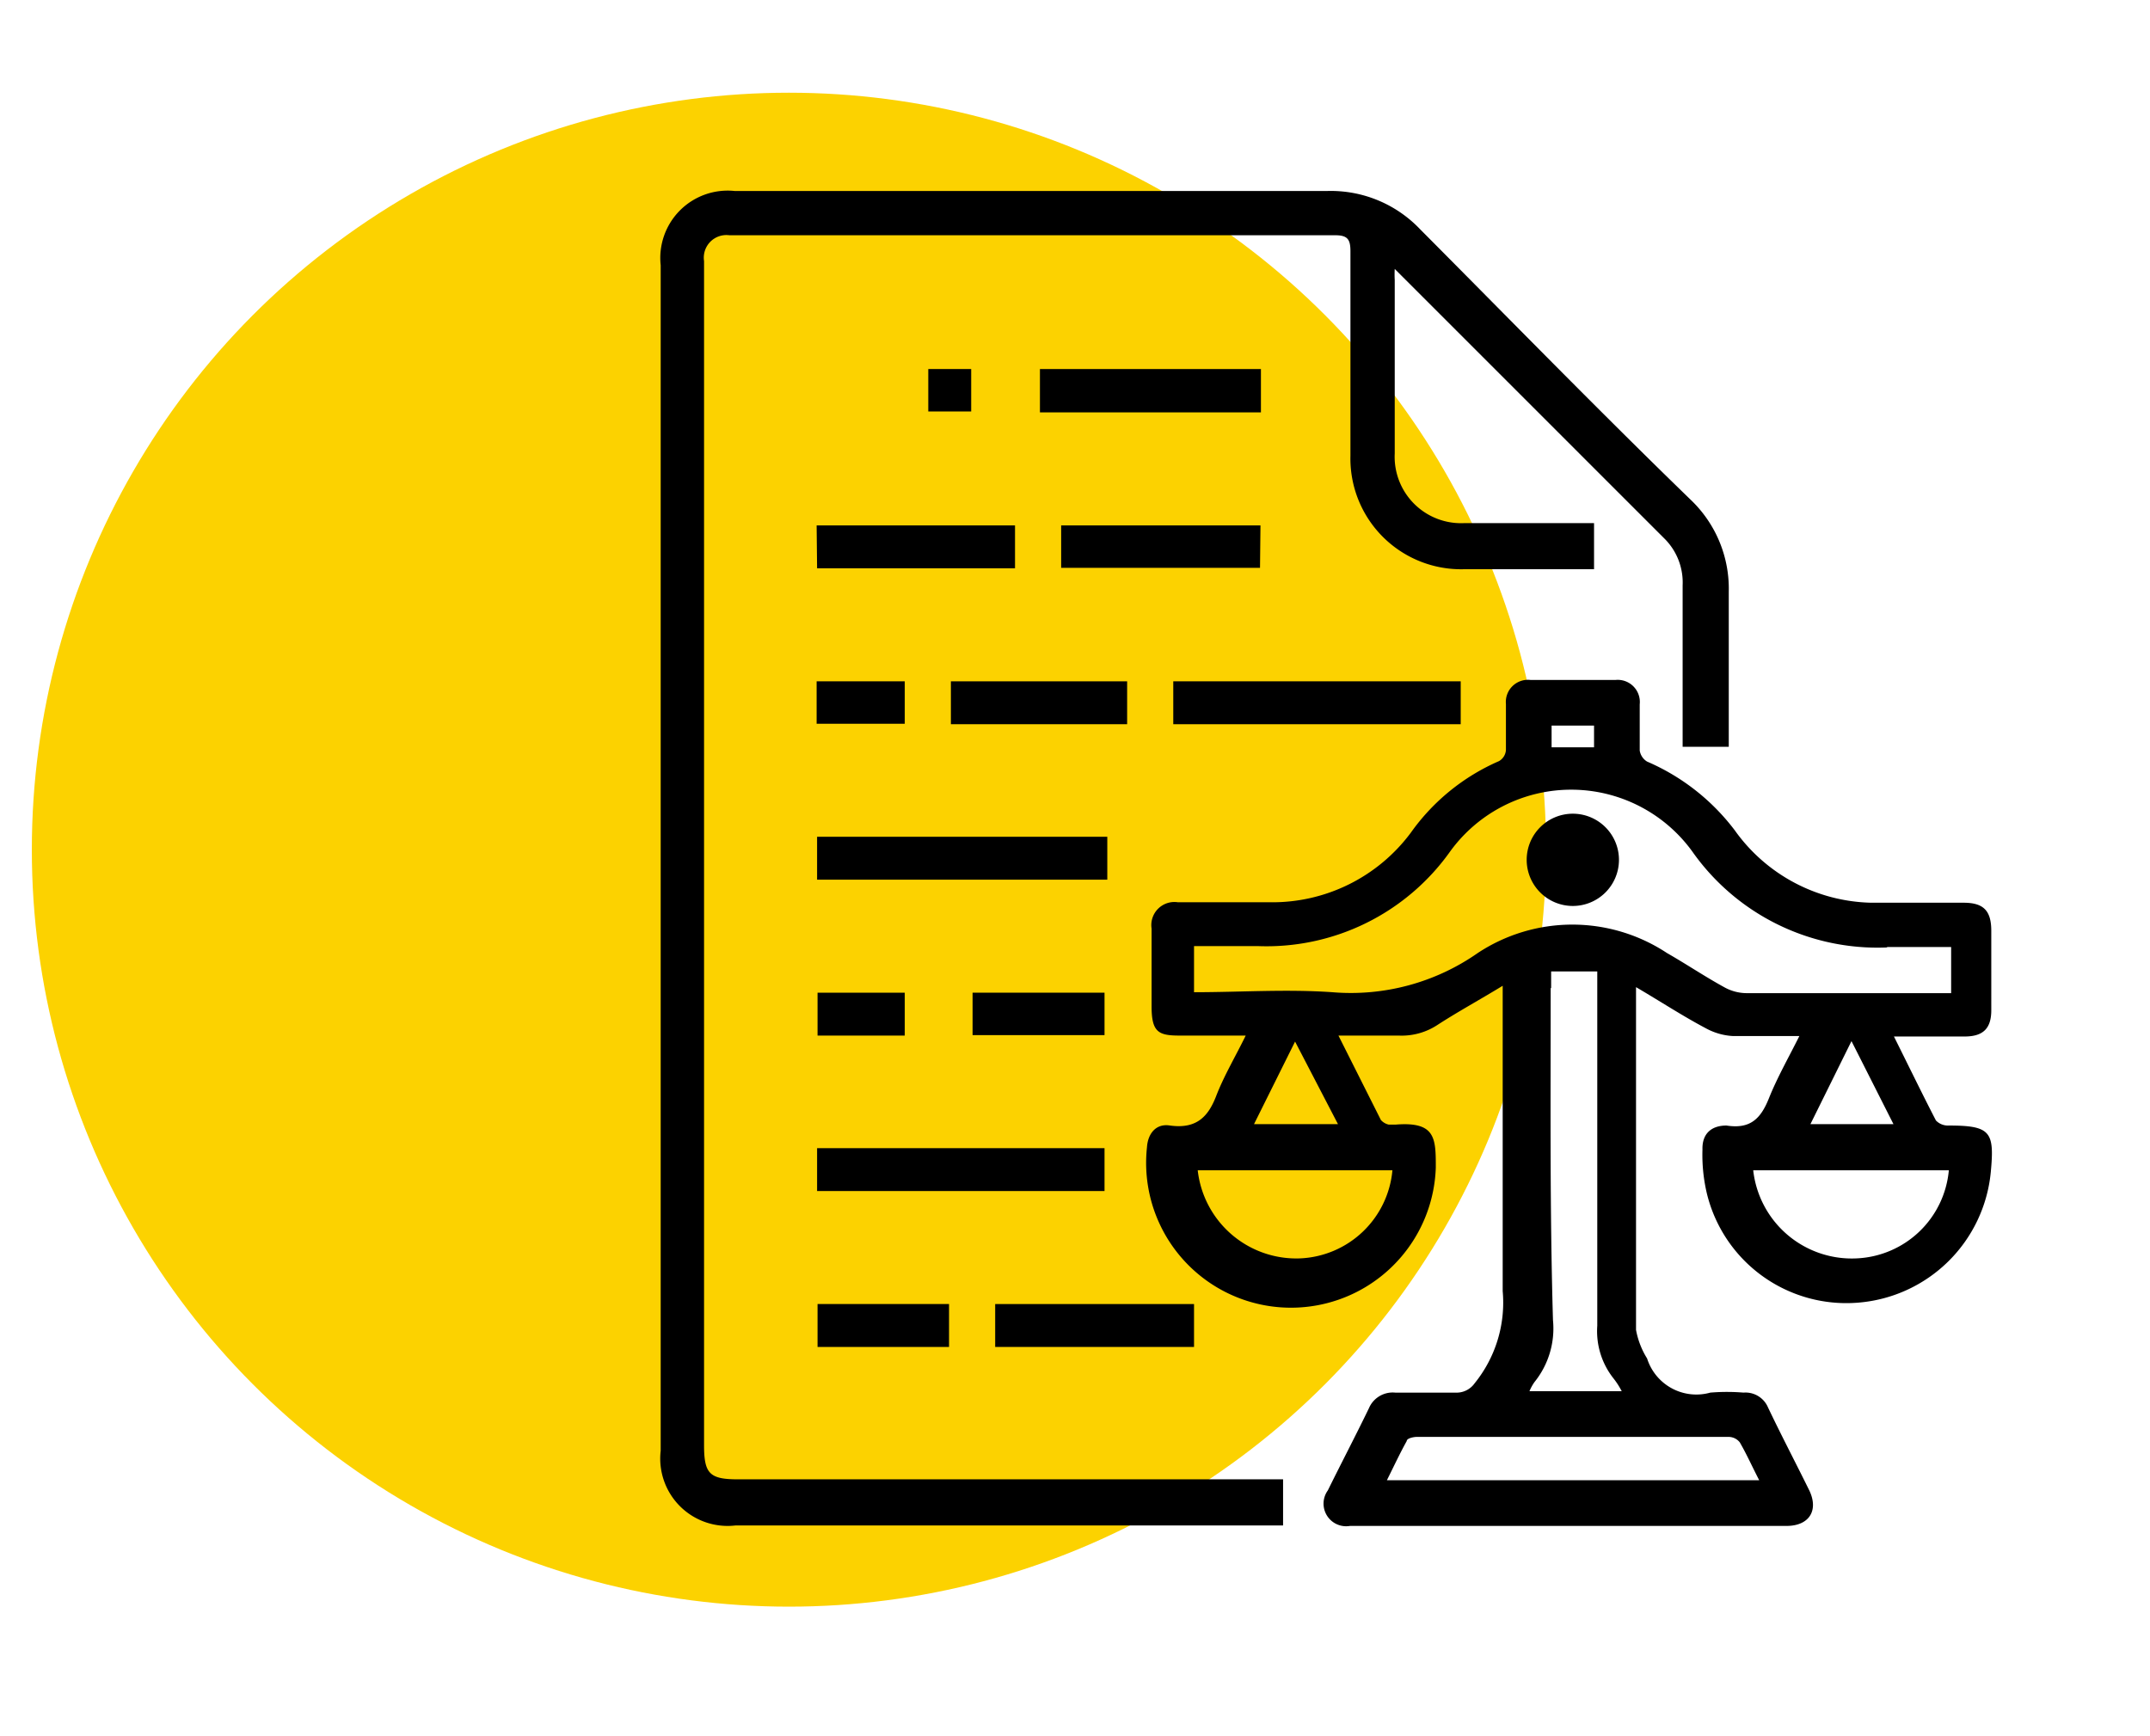<?xml version="1.0" encoding="UTF-8"?> <svg xmlns="http://www.w3.org/2000/svg" id="Layer_1" data-name="Layer 1" viewBox="0 0 46.6 37.64"><defs><style>.cls-1{fill:#fcd200;}</style></defs><circle class="cls-1" cx="17.1" cy="18.42" r="16.41"></circle><path d="M35.7,16.51a.34.34,0,0,1-.16-.24c0-.33,0-.66,0-1a.48.48,0,0,0-.52-.53H33.17a.48.48,0,0,0-.53.52c0,.33,0,.67,0,1a.3.3,0,0,1-.15.24,4.58,4.58,0,0,0-1.91,1.55,3.74,3.74,0,0,1-3.05,1.51h-2a.5.5,0,0,0-.57.57c0,.56,0,1.12,0,1.69s.16.63.62.63H27c-.23.47-.47.87-.64,1.31s-.42.72-1,.64c-.3-.05-.48.17-.5.47a3.14,3.14,0,1,0,6.26.44c0-.63,0-1-.87-.93h-.15a.32.32,0,0,1-.17-.1l-.92-1.83c.48,0,.9,0,1.31,0a1.41,1.41,0,0,0,.85-.24c.45-.29.91-.54,1.4-.84v.38c0,2.08,0,4.16,0,6.24a2.78,2.78,0,0,1-.61,2,.48.48,0,0,1-.42.2c-.43,0-.86,0-1.3,0a.56.56,0,0,0-.57.34c-.29.6-.6,1.19-.89,1.78a.49.49,0,0,0,.48.77h9.46c.49,0,.7-.33.5-.76-.3-.61-.61-1.2-.9-1.81a.53.53,0,0,0-.53-.32,4.31,4.31,0,0,0-.72,0,1.12,1.12,0,0,1-1.37-.74,1.77,1.77,0,0,1-.24-.62q0-3.57,0-7.14c0-.09,0-.17,0-.29.53.31,1,.62,1.51.89a1.38,1.38,0,0,0,.59.17c.47,0,.93,0,1.44,0-.24.48-.48.9-.66,1.35s-.41.67-.92.59c-.33,0-.53.18-.52.52a3.63,3.63,0,0,0,.09.93,3.11,3.11,0,0,0,3.28,2.39,3.14,3.14,0,0,0,2.88-2.84c.08-.86,0-1-.91-1a.36.36,0,0,1-.28-.11c-.3-.58-.59-1.18-.91-1.82h1.53c.4,0,.58-.17.58-.57V20.18c0-.44-.17-.61-.6-.61h-2A3.73,3.73,0,0,1,37.6,18,4.72,4.72,0,0,0,35.7,16.51Zm-2.07-.78h.92v.47h-.92Zm-3.45,9.64a2.1,2.1,0,0,1-2,1.91,2.15,2.15,0,0,1-2.22-1.91Zm-3-1,.89-1.79L29,24.37Zm10.29,6.78a.31.31,0,0,1,.24.12c.15.26.27.53.42.82H30.06c.15-.3.28-.58.43-.85,0-.06.15-.09.22-.09Zm-3.85-9.73v-.36h1v.36c0,2.44,0,4.88,0,7.32a1.65,1.65,0,0,0,.35,1.14,1.7,1.7,0,0,1,.18.28h-2a1,1,0,0,1,.11-.2,1.85,1.85,0,0,0,.4-1.34C33.59,26.22,33.61,23.82,33.61,21.42Zm8.62,3.95a2.1,2.1,0,0,1-2,1.91A2.15,2.15,0,0,1,38,25.37Zm-3-1,.89-1.8.91,1.8Zm1.67-3.84h1.38v1H37.85a1,1,0,0,1-.48-.13c-.42-.23-.82-.5-1.24-.74a3.72,3.72,0,0,0-4.1,0,4.8,4.8,0,0,1-3.15.85c-1-.07-2,0-3,0v-1h1.38a4.88,4.88,0,0,0,4.17-2.05,3.24,3.24,0,0,1,5.25,0A4.91,4.91,0,0,0,40.89,20.54Z"></path><path d="M15.94,33.07H27.81v-1H16c-.62,0-.74-.12-.74-.74V5.66a.49.49,0,0,1,.55-.56H28.94c.27,0,.33.09.33.35,0,1.47,0,3,0,4.43a2.4,2.4,0,0,0,2.46,2.46h2.59l.23,0v-1h-2.8a1.44,1.44,0,0,1-1.52-1.51V6.07a2.24,2.24,0,0,1,0-.24l5.86,5.86a1.34,1.34,0,0,1,.38,1v3.5h1c0-1.14,0-2.25,0-3.36a2.66,2.66,0,0,0-.83-2c-2-1.94-3.91-3.9-5.86-5.86a2.67,2.67,0,0,0-2-.83H15.92a1.46,1.46,0,0,0-1.6,1.61v25.7A1.46,1.46,0,0,0,15.94,33.07Z"></path><path d="M31.66,14.77H25.43v.93h6.23Z"></path><path d="M24,18.14H17.71v.93H24Z"></path><path d="M23.94,24.89H17.71v.93h6.23Z"></path><path d="M22.54,8.94h4.79V8H22.54Z"></path><path d="M17.71,12.32H22v-.93h-4.3Z"></path><path d="M27.32,11.39H23v.92h4.31Z"></path><path d="M25.88,28.27H21.57v.93h4.31Z"></path><path d="M20.61,15.7h3.82v-.93H20.61Z"></path><path d="M23.94,22.44v-.92H21.08v.92Z"></path><path d="M20.57,29.2v-.93H17.72v.93Z"></path><path d="M17.7,15.69h1.91v-.92H17.7Z"></path><path d="M19.61,22.45v-.93H17.72v.93Z"></path><path d="M20.12,8v.92h.93V8Z"></path><path d="M34.09,17.64a1,1,0,1,0,1,1A1,1,0,0,0,34.09,17.64Z"></path></svg> 